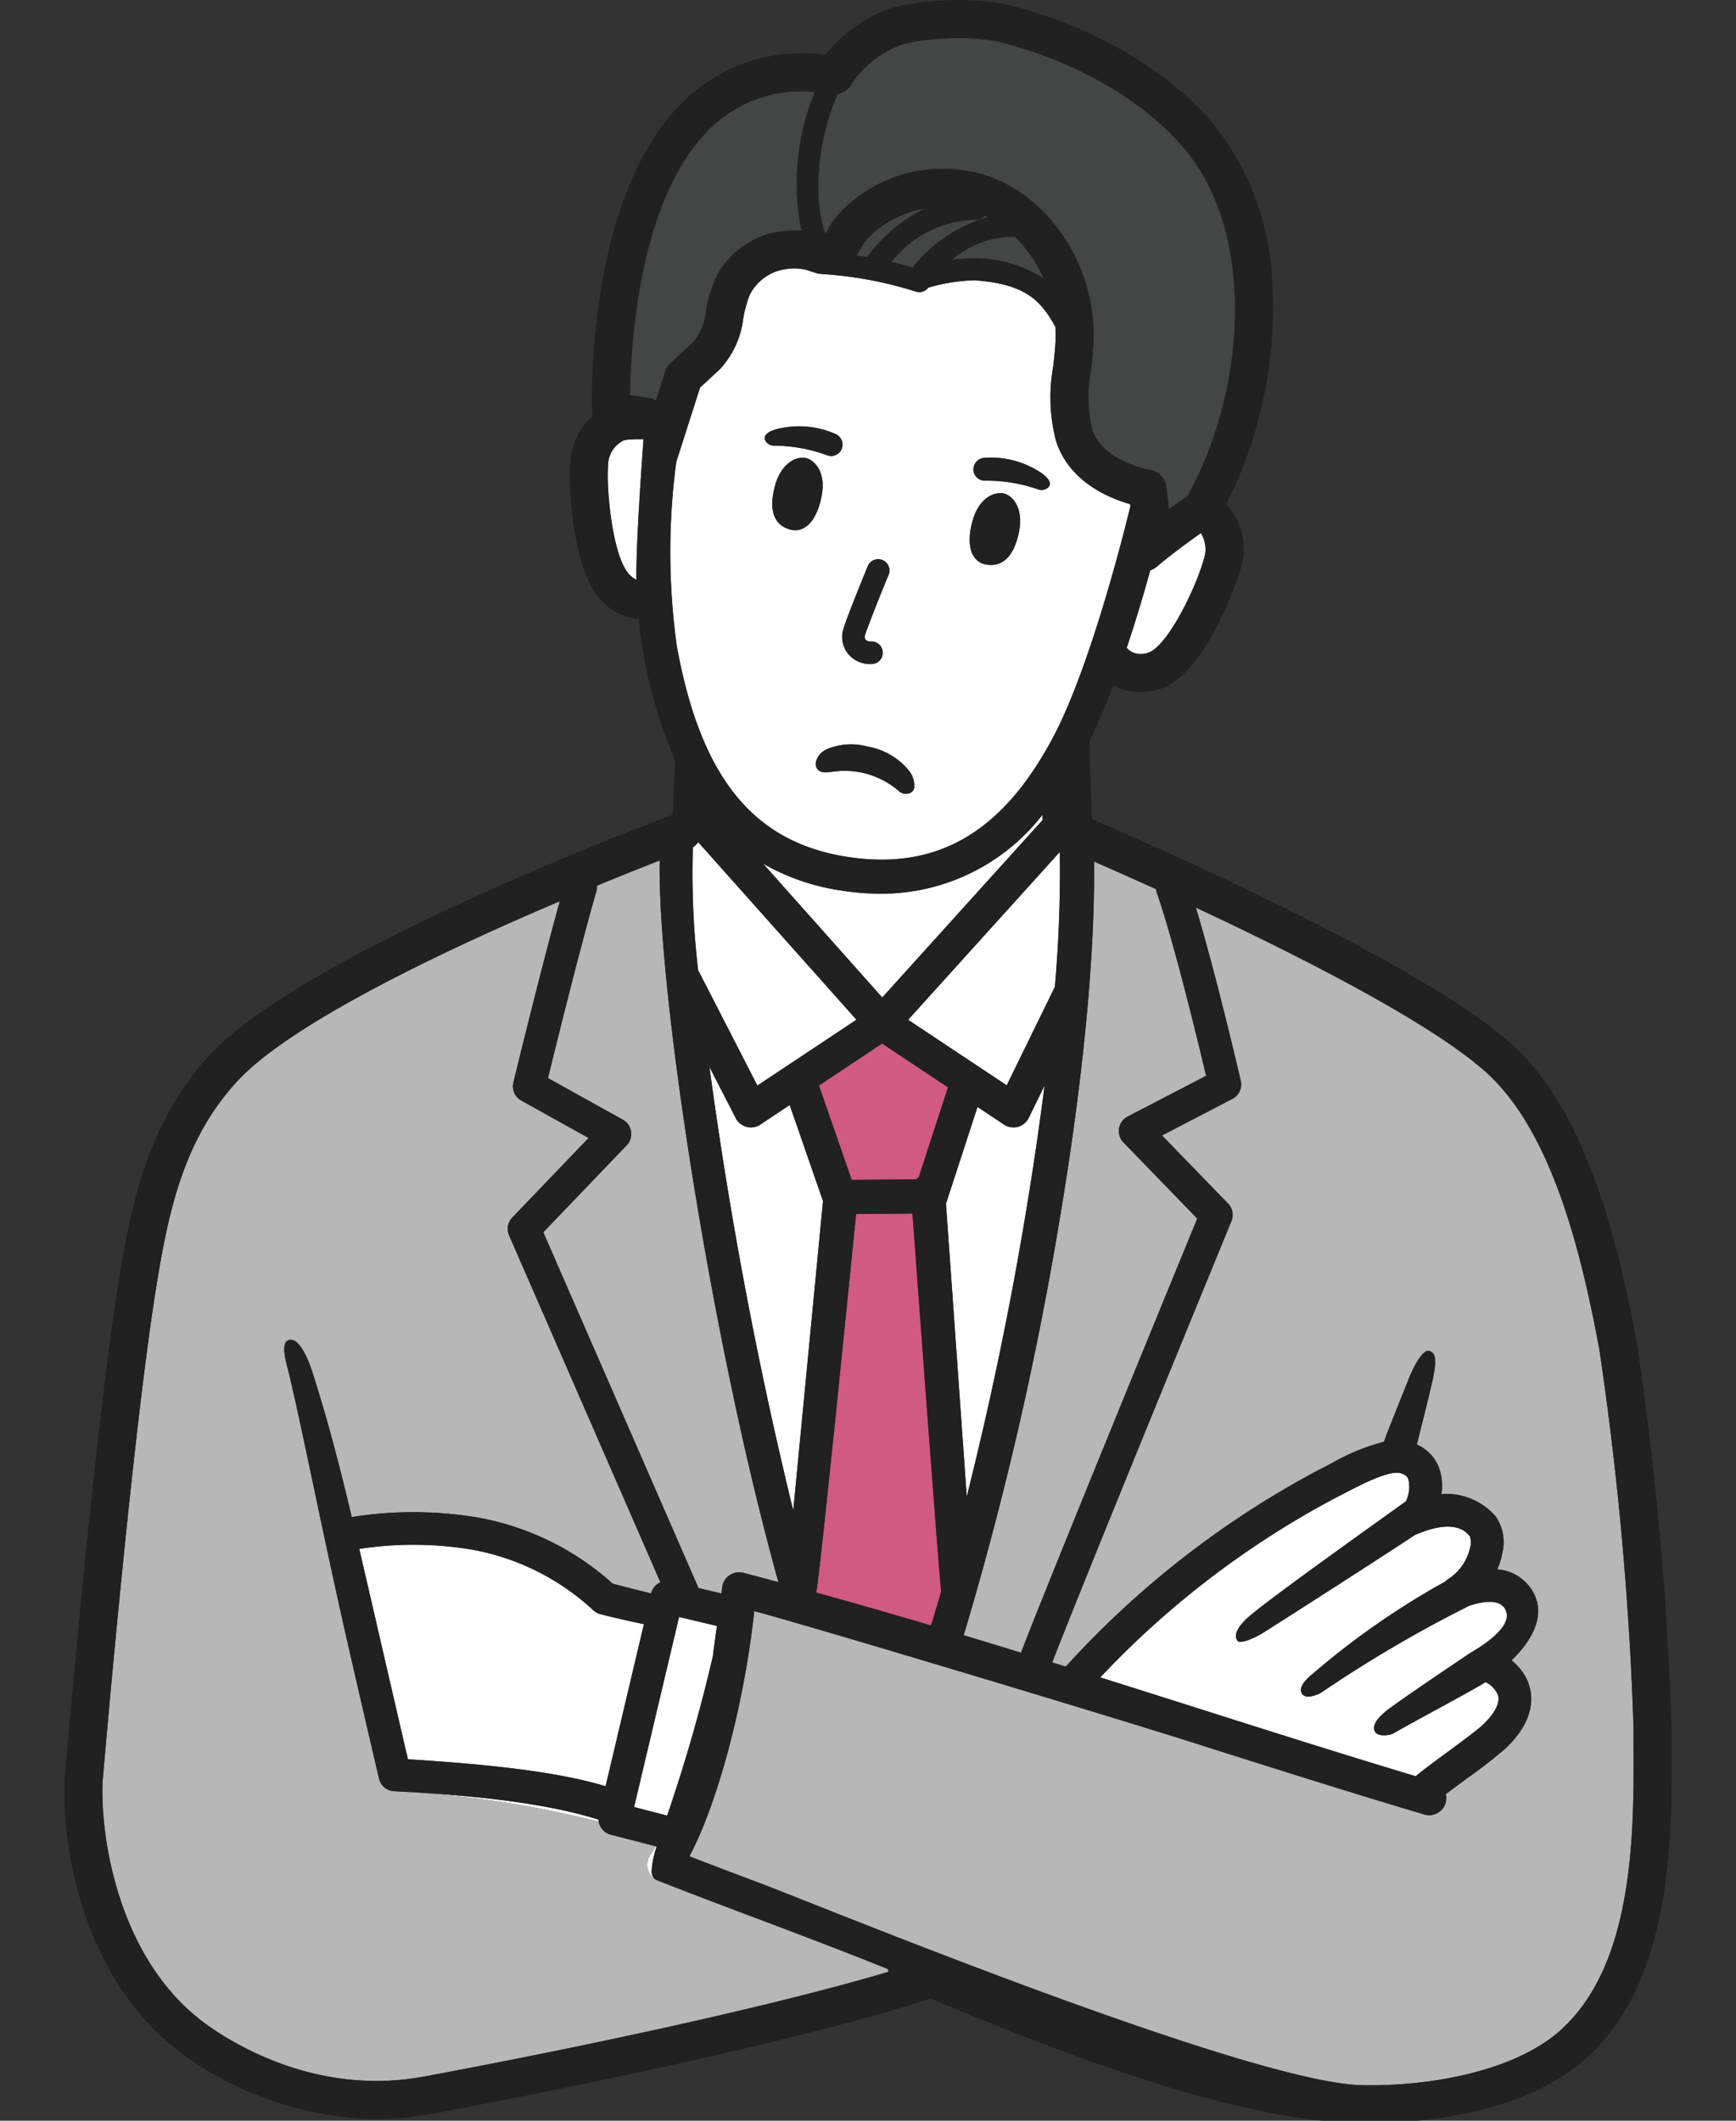 <svg xmlns="http://www.w3.org/2000/svg" width="140" height="171"><rect width="100%" height="100%" fill="#333333" stroke="none"/><defs><clipPath id="a"><path data-name="長方形 8048" transform="translate(183 3137)" fill="none" stroke="#707070" d="M0 0h140v171H0z"/></clipPath><clipPath id="b"><path data-name="長方形 8044" fill="none" d="M0 0h129.623v171.207H0z"/></clipPath></defs><g data-name="マスクグループ 35245" transform="translate(-183 -3137)" clip-path="url(#a)"><g data-name="グループ 35401"><g data-name="グループ 35400" clip-path="url(#b)" transform="translate(188.188 3137)"><path data-name="パス 111913" d="M53.062 127.928c-.007.04-.018.076-.022.117-.006.079-.015.156-.022.235l.068-.491-.006.015c-.01.041-.013.083-.019.124" fill="#fff"/><path data-name="パス 111914" d="M51.145 128.051 38.626 99.363Z" fill="#fff"/><path data-name="パス 111915" d="M52.317 133.499c-.01 0 .143-1.135.314-2.393l-3.051-.725-3.627 15.328 2.665.69a129.264 129.264 0 0 0 3.7-12.9" fill="#fff"/><path data-name="パス 111916" d="M48.08 127.598 35.865 99.611Z" fill="#fff"/><path data-name="パス 111917" d="M42.607 129.792a19.486 19.486 0 0 0-9.706-4.837 28.664 28.664 0 0 0-9.118-.06c.633 2.7 1.28 5.517 1.922 8.3.666 2.887 1.351 5.861 2.008 8.663 7.822.478 12.6 1.174 15.938 2.17l3.091-13.068c-2.141-.446-3.34-.763-3.526-.813a1.315 1.315 0 0 1-.608-.357" fill="#fff"/><path data-name="パス 111918" d="M47.059 150.748a1.372 1.372 0 0 0 .5.713 1.083 1.083 0 0 1-.207-.486 7.152 7.152 0 0 1 .413-2.081l-.071-.018a9.106 9.106 0 0 1-.437.684 1.373 1.373 0 0 0-.2 1.188" fill="#fff"/><path data-name="パス 111920" d="m47.584 151.48.016.013-.016-.013" fill="#fff"/><path data-name="パス 111921" d="m44.471 127.76-.042-.011.042.011" fill="#fff"/><path data-name="パス 111923" d="M43.067 146.72c-3.376-1.064-8.362-1.888-16.478-2.288a83.459 83.459 0 0 1 16.5 2.458 1.213 1.213 0 0 1-.022-.17" fill="#fff"/><path data-name="パス 111924" d="M88.103 45.693a1.533 1.533 0 0 1-.531.292c-.6 2.207-1.242 4.307-1.9 6.251a1.444 1.444 0 0 0 .648.43 1.762 1.762 0 0 0 1.3-.127c1.69-.951 3.794-5.628 4.267-7.432a2.469 2.469 0 0 0-.23-2.121c-.93.653-2.4 1.72-3.554 2.706" fill="#fff"/><path data-name="パス 111925" d="M70.717 128.312c-.107-.18-2.32-30.462-2.32-30.462l-4.551.04s-3.02 30.306-3.221 30.519q4.72 1.308 9.268 2.662.414-1.346.824-2.759" fill="#d05a82"/><path data-name="パス 111926" d="m79.057 87.522-1.278 2.613a1.375 1.375 0 0 1-2 .542l-2.135-1.419-2.486 7.629a1.347 1.347 0 0 1-.063.15l1.682 23.639a286.123 286.123 0 0 0 6.28-33.154" fill="#fff"/><path data-name="パス 111927" d="M61.559 18.525a6.8 6.8 0 0 1 .666-1 10.315 10.315 0 0 1 2.05-1.857 11.484 11.484 0 0 1 10.584-1.337c5 1.961 8.423 7.571 8.137 13.342a35.726 35.726 0 0 1-.2 2.2 11.5 11.5 0 0 0 .1 4.763c.848 2.575 4.534 3.226 4.69 3.253a1.541 1.541 0 0 1 1.284 1.607 1.288 1.288 0 0 0 0-.233c0 .032.011.087.022.16.082.593.144 1.137.185 1.637a77.282 77.282 0 0 1 1.492-1.053 29.5 29.5 0 0 0 2.6-6.351c1.814-6.175 2.192-15.514-2.714-21.515-3.285-4.02-9.033-7.326-15.37-8.845a20.611 20.611 0 0 0-7.326.229 8.2 8.2 0 0 0-4.332 3.334 1.534 1.534 0 0 1-1.029.709c-1.876 4.03-1.928 9.029-1.019 11.261.064-.1.128-.213.18-.3" fill="#444545"/><path data-name="パス 111928" d="M74.485 17.524c-.084-.043-.172-.08-.259-.121a.888.888 0 0 1-.683.326h-.2a8.888 8.888 0 0 0-6.633 3.394 28.91 28.91 0 0 1 1.7.449 11.815 11.815 0 0 1 6.071-4.046" fill="#444545"/><path data-name="パス 111929" d="M65.835 72.065a20.44 20.44 0 0 1-3.215-.262 17.785 17.785 0 0 1-6.273-2.168l9.616 10.8 12.939-14.323a1.958 1.958 0 0 1-.022-.233v-.184a16.455 16.455 0 0 1-13.05 6.369" fill="#fff"/><path data-name="パス 111930" d="m61.181 96.846-2.69-7.743-2.367 1.573a1.374 1.374 0 0 1-1.985-.518l-2.118-4.125a346.219 346.219 0 0 0 6.759 35.773Z" fill="#fff"/><path data-name="パス 111931" d="M72.529 131.857q2.327.7 4.617 1.406c2.133-5.568 12.217-30.137 14.215-35l-5.951-6.146a1.314 1.314 0 0 1 .337-2.082l6.332-3.291c-.675-2.836-2.657-11.012-3.974-14.744a1.287 1.287 0 0 1-.064-.3c-2.043-.929-3.776-1.7-5-2.228.088 7.751-.941 18.224-2.964 29.981a272.328 272.328 0 0 1-7.551 32.406" fill="#b8b7b8"/><path data-name="パス 111932" d="M66.02 18.19a7.338 7.338 0 0 0-1.446 1.306 4.7 4.7 0 0 0-.36.568c-.1.169-.206.355-.328.542.283.04.569.082.861.13a12.5 12.5 0 0 1 4.689-3.93 8.647 8.647 0 0 0-3.416 1.384" fill="#444545"/><path data-name="パス 111933" d="M79.883 79.567a107.248 107.248 0 0 0 .394-10.874L68.046 82.23l7.951 5.285Z" fill="#fff"/><path data-name="パス 111934" d="M50.69 68.321a66.894 66.894 0 0 0 .43 9.962 1.308 1.308 0 0 1 .1.15l4.672 9.1 7.985-5.309L51.12 67.905a1.516 1.516 0 0 1-.431.416" fill="#fff"/><path data-name="パス 111935" d="m65.956 84.144-5.093 3.386 2.639 7.61 5.2-.046a1.357 1.357 0 0 1 .205-.163l2.364-7.255Z" fill="#d05a82"/><path data-name="パス 111936" d="M55.303 154.483c-2.722-1.026-5.293-2-7.432-2.844a1.052 1.052 0 0 1-.271-.146l-.016-.013-.022-.019a1.366 1.366 0 0 1-.3-1.9c.143-.2.29-.432.437-.684l-.433-.112-3.218-.838a1.306 1.306 0 0 1-.958-1.043 83.628 83.628 0 0 0-16.5-2.458 1.315 1.315 0 0 1-1.213-1.008c-.725-3.08-1.492-6.412-2.235-9.632-2.219-9.629-3.791-17.807-5-22.912-.168-.707-.771-2.535-.095-2.8.928-.364 1.714 1.822 1.935 2.513.909 2.836 1.857 6.1 3.193 11.738a31.459 31.459 0 0 1 10.18.039 22.074 22.074 0 0 1 10.864 5.331l.21.055.042.011 1.407.363c.437.112.925.234 1.44.363a1.259 1.259 0 0 1 .752-.889L35.865 99.609a1.315 1.315 0 0 1 .257-1.435l6.155-6.417-5.424-3.018a1.314 1.314 0 0 1-.64-1.459c.025-.1 2.23-9.169 3.743-14.61-1.6.679-3.3 1.419-5.037 2.2-10.618 4.787-17.813 8.984-20.807 12.138-4.45 4.686-5.707 10.6-6.7 16.766-1.977 12.3-4.238 38.85-4.329 39.921-.19 4.6 1.344 14.579 8.525 19.649 2.476 1.748 9.13 5.646 17.419 4.091 18.171-3.408 30.771-6.46 37.421-8.441a1.46 1.46 0 0 1-.031-.225c-3.632-1.467-7.556-2.947-11.116-4.289" fill="#b8b7b8"/><path data-name="パス 111937" d="M126.547 139.29a265.812 265.812 0 0 0-2.761-30.507c-1.4-7.518-3.64-16.8-8.528-21.749-4.014-4.067-15.468-9.86-24.008-13.853 1.588 5.221 3.53 13.56 3.623 13.962a1.314 1.314 0 0 1-.675 1.464l-5.673 2.949 5.324 5.492a1.315 1.315 0 0 1 .272 1.415c-.125.306-12.01 29.229-14.457 35.581l1.094.341a74.982 74.982 0 0 1 20.624-15.979 36.9 36.9 0 0 0 .778-.4 17.451 17.451 0 0 1 4.251-1.752c.62-1.653 1.813-4.576 1.914-4.846.255-.679 1.156-2.77 1.813-2.459.432.2.539.625.237 2.179-.059.309-.7 2.968-1.308 5.347a3.324 3.324 0 0 1 1.778 1.85 4.321 4.321 0 0 1 .206 2.141 5.281 5.281 0 0 1 4.38 1.813 3.647 3.647 0 0 1 .538 2.911 6.1 6.1 0 0 1-.408 1.349 3.6 3.6 0 0 1 3.063 2.2c.636 1.528-.058 3.344-1.916 5.141a4.535 4.535 0 0 1 1.2 1.468c.5 1.011.952 3.08-1.631 5.583a39.56 39.56 0 0 1-3.168 2.467c-.578.426-1.2.881-1.709 1.273a1.359 1.359 0 0 1-.015.708 1.375 1.375 0 0 1-1.71.928c-6.263-1.861-12.5-3.84-19.095-5.934-6.314-2.005-30.143-9.184-34.945-10.466-.784 7.38-2.94 15.476-5.229 19.773 1.777.69 3.779 1.444 5.871 2.233 4.642 1.75 39.447 16.082 48.424 16.226 5.312.092 12.333-1.07 16.116-4.573 5.809-5.379 5.765-15.9 5.738-22.855v-1.419" fill="#b8b7b8"/><path data-name="パス 111938" d="M95.463 130.414c1.683-1.509 11.688-8.59 12.732-9.366a2.744 2.744 0 0 0 .195-1.774c-.064-.165-.188-.352-.619-.485-.907-.274-3.265.955-4.4 1.547-.3.157-.585.3-.832.426a72.876 72.876 0 0 0-19 14.492q3.969 1.248 7.866 2.489c6.067 1.927 11.825 3.753 17.573 5.478.609-.507 1.53-1.187 2.563-1.947 1.148-.846 2.449-1.8 2.9-2.239.545-.529 1.423-1.538 1.172-2.355a2.02 2.02 0 0 0-1.006-1.052c-.9.6-5.1 2.811-7.451 4.149-.263.149-1.151.257-1.41-.08-.443-.575.36-1.353.936-1.8 1.158-.895 5.7-3.943 6.552-4.518.075-.1 3.861-2.027 2.96-3.638-.5-.89-1.975-.573-2.909-.259a103.838 103.838 0 0 0-11.759 6.883c-.583.41-1.4.587-1.66.27-.461-.561.3-1.255.861-1.716a63.569 63.569 0 0 1 10.626-7.391 1.266 1.266 0 0 1 .237-.194 4.074 4.074 0 0 0 1.76-2.478 1.578 1.578 0 0 0 0-.972c-.217-.278-1.145-1.564-4.466-.1-.993.7-11.264 7.294-12.364 7.962-.288.176-1.627.86-1.887.57-.485-.542.29-1.423.83-1.907" fill="#fff"/><path data-name="パス 111939" d="M78.982 22.467a10.673 10.673 0 0 0-2.328-3.372 7.731 7.731 0 0 0-5.081 1.859c1.049-.123 1.93-.13 1.952-.131a10.353 10.353 0 0 1 5.457 1.644" fill="#444545"/><path data-name="パス 111940" d="M45.045 90.289a1.315 1.315 0 0 1 .31 2.059l-6.726 7.015 12.516 28.688 1.633.388c.1-.868.143-1.368.143-1.368s-.041.5-.143 1.368l.213.051.029-.21c.01-.066.016-.156.022-.235 0-.04.015-.078.022-.117s.009-.082.019-.124l.006-.015a2.721 2.721 0 0 1 .1-.259c.015-.029.034-.055.051-.082a1.412 1.412 0 0 1 .1-.147l.011-.013a1.373 1.373 0 0 1 .9-.5 1.4 1.4 0 0 1 .259-.008.064.064 0 0 0 .015 0c.044 0 .084.016.127.023s.078.008.115.018l.032.009q1.4.369 2.791.744c-5.445-19.506-9.775-47.885-9.576-58.191-1.289.5-3.037 1.2-5.061 2.032a1.28 1.28 0 0 1-.046.475c-1.2 4.106-3.218 12.241-3.9 15.041Z" fill="#b8b7b8"/><path data-name="パス 111941" d="M50.777 27.527a4.853 4.853 0 0 0 .979-2.523 12.622 12.622 0 0 1 .689-2.418 6.892 6.892 0 0 1 5.237-3.912 7.27 7.27 0 0 1 1.763-.073 19.338 19.338 0 0 1 1.07-11.174 10.428 10.428 0 0 0-8.045 2.574c-6.151 5.462-6.8 17.868-6.846 21.846l1.56.253a1.545 1.545 0 0 1 .53.19l.752-2.358a1.541 1.541 0 0 1 .421-.66s1.588-1.465 1.89-1.747" fill="#444545"/><path data-name="パス 111942" d="M45.17 35.485a2.241 2.241 0 0 0-1.32 2.123c-.148 1.666.308 6.869 1.553 8.516a1.9 1.9 0 0 0 .736.626c-.07-2.825.568-11.33.568-11.33a9.748 9.748 0 0 0-1.537.065" fill="#fff"/><path data-name="パス 111943" d="M63.053 69.079c7.339 1.166 12.675-1.957 16.791-9.834 2.23-4.266 4.578-12.1 6.124-18.412l-.018-.18c-1.781-.506-4.906-1.834-5.968-5.061a13.922 13.922 0 0 1-.234-6.059c.078-.7.152-1.36.184-2.013a10.87 10.87 0 0 0-.013-1.173c-1.187-2.134-2.416-3.449-6.523-3.746a14.7 14.7 0 0 0-3.727.594.893.893 0 0 1-1 .318 31.706 31.706 0 0 0-7.266-1.394 2.964 2.964 0 0 1-.4-.036l-.152-.013a.875.875 0 0 1-.3-.083 6.142 6.142 0 0 1-.424-.13c-.095-.031-.189-.064-.283-.089a3.958 3.958 0 0 0-1.663-.067 3.856 3.856 0 0 0-2.921 2.1 10.155 10.155 0 0 0-.506 1.842 7.261 7.261 0 0 1-1.891 4.132c-.22.206-1.124 1.041-1.6 1.481l-1.92 6.015a55.08 55.08 0 0 0 .046 14.822c1.92 10.552 6.134 15.79 13.664 16.986m10.265-31.364a.946.946 0 0 1 .885-.8 7.283 7.283 0 0 1 4.3 1.04c.485.278 1.314.911.817 1.367a.8.8 0 0 1-.8.133 12.59 12.59 0 0 0-4.233-.7.9.9 0 0 1-.29-.026.925.925 0 0 1-.687-1.021m-.093 4.371c.58-2.2 2.052-2.449 2.6-2.277.848.269 1.495 1.391 1.181 3.015-.418 2.17-1.44 2.935-2.7 2.691-1.028-.2-1.638-1.314-1.081-3.429m-14.666.621c-1.24-.319-1.82-1.444-1.231-3.576.441-1.6 1.522-2.328 2.406-2.206.568.078 1.782.929 1.325 3.16-.44 2.142-1.485 2.884-2.5 2.622m9.558 19.436a1.95 1.95 0 0 1 .424 1.375.548.548 0 0 1-.274.4.865.865 0 0 1-1.051-.211c-.078-.063-.163-.132-.264-.2a6.631 6.631 0 0 0-4.585-1.321c-.155.014-.3.032-.433.049-.507.064-.946.119-1.21-.235a.709.709 0 0 1-.084-.633 1.549 1.549 0 0 1 .866-.953 5.024 5.024 0 0 1 3.311-.2 5.477 5.477 0 0 1 3.3 1.931m-3.325-16.467a.909.909 0 1 1 1.677.7c-.531 1.264-1.794 4.451-1.9 4.875a.342.342 0 0 0 .068.336.493.493 0 0 0 .378.143.909.909 0 0 1 .244 1.8 2 2 0 0 1-.286.021 2.306 2.306 0 0 1-1.662-.717 2.143 2.143 0 0 1-.523-1.946c.138-.689 1.983-5.168 2-5.212m-7.009-11.143a7.29 7.29 0 0 1 4.4.458.944.944 0 0 1 .568 1.045.924.924 0 0 1-.99.734.885.885 0 0 1-.28-.072 12.62 12.62 0 0 0-4.223-.759.792.792 0 0 1-.706-.389c-.316-.6.678-.917 1.227-1.018" fill="#fff"/><path data-name="パス 111944" d="M63.307 52.829a2.306 2.306 0 0 0 1.662.721 2.18 2.18 0 0 0 .286-.019.909.909 0 0 0-.244-1.8.487.487 0 0 1-.377-.143.339.339 0 0 1-.07-.335c.1-.425 1.367-3.611 1.9-4.876a.909.909 0 1 0-1.677-.7c-.018.043-1.862 4.524-2 5.211a2.148 2.148 0 0 0 .523 1.947" fill="#212121"/><path data-name="パス 111945" d="M59.733 36.924c-.882-.122-1.964.61-2.406 2.207-.588 2.132-.009 3.256 1.232 3.576 1.014.261 2.059-.481 2.5-2.622.458-2.232-.757-3.083-1.325-3.161" fill="#212121"/><path data-name="パス 111946" d="M74.306 45.515c1.259.244 2.28-.52 2.7-2.689.314-1.626-.333-2.748-1.181-3.017-.546-.172-2.018.072-2.6 2.277-.557 2.114.052 3.23 1.081 3.429" fill="#212121"/><path data-name="パス 111947" d="M57.25 35.935a12.584 12.584 0 0 1 4.223.759.923.923 0 0 0 1.27-.661.943.943 0 0 0-.568-1.045 7.271 7.271 0 0 0-4.4-.458c-.548.1-1.542.418-1.227 1.016a.793.793 0 0 0 .706.39" fill="#212121"/><path data-name="パス 111948" d="M74.006 38.733a.9.9 0 0 0 .29.026 12.59 12.59 0 0 1 4.233.7.8.8 0 0 0 .8-.132c.5-.457-.334-1.09-.817-1.368a7.272 7.272 0 0 0-4.3-1.039.943.943 0 0 0-.885.8.924.924 0 0 0 .679 1.013" fill="#212121"/><path data-name="パス 111949" d="M61.506 60.411a1.553 1.553 0 0 0-.866.955.712.712 0 0 0 .086.633c.262.351.7.3 1.21.233.132-.017.277-.035.433-.048a6.614 6.614 0 0 1 4.584 1.322c.1.066.187.136.266.2a.861.861 0 0 0 1.05.212.551.551 0 0 0 .274-.4 1.938 1.938 0 0 0-.424-1.375 5.463 5.463 0 0 0-3.3-1.931 5.026 5.026 0 0 0-3.311.2" fill="#212121"/><path data-name="パス 111950" d="M129.615 139.288a264.822 264.822 0 0 0-2.81-31.056c-1.484-7.961-3.891-17.811-9.363-23.355-6.6-6.69-30.369-17.028-34.533-18.81a1.444 1.444 0 0 0-.059-.235v-.067l-.174-6.012c.638-1.3 1.285-2.819 1.924-4.5a4.442 4.442 0 0 0 .8.343 4.693 4.693 0 0 0 1.411.214 4.74 4.74 0 0 0 2.313-.594c3.139-1.765 5.438-8.212 5.73-9.325a5.322 5.322 0 0 0-1.154-5.23 35.14 35.14 0 0 0 3.718-17.785A21.781 21.781 0 0 0 92.827 10.2C89.131 5.679 82.766 1.982 75.8.313a23.127 23.127 0 0 0-8.906.269 11.474 11.474 0 0 0-5.51 3.842 13.658 13.658 0 0 0-10.956 3.287c-8.418 7.483-7.89 24.764-7.864 25.5a1.531 1.531 0 0 0 .046.309 5.525 5.525 0 0 0-1.81 3.814c-.132 1.473.073 7.878 2.16 10.639a4.561 4.561 0 0 0 3.112 1.907c.086.01.169.01.253.015.088.946.2 1.851.356 2.689a37.5 37.5 0 0 0 2.571 8.705l-.182 4.232v.169C45.969 66.854 19.4 76.984 11.885 84.9c-5.049 5.318-6.474 12-7.5 18.392-2.026 12.6-4.337 39.908-4.36 40.181v.062c-.241 5.545 1.556 16.485 9.82 22.319a27.356 27.356 0 0 0 15.335 5.011 23.84 23.84 0 0 0 4.418-.412c20.785-3.9 34.4-7.353 40.205-9.289.014-.006.026-.014.041-.019 12.539 5.257 25.227 9.9 34.809 10.059h.527c3.392 0 12.43-.492 17.722-5.392 6.8-6.3 6.753-17.623 6.722-25.119v-1.407M83.044 69.47c1.22.532 2.954 1.3 5 2.229a1.3 1.3 0 0 0 .065.3c1.316 3.733 3.3 11.908 3.973 14.744l-6.332 3.291a1.316 1.316 0 0 0-.337 2.082l5.953 6.14c-2 4.868-12.082 29.437-14.214 35.005q-2.292-.7-4.618-1.406a272.382 272.382 0 0 0 7.546-32.402c2.02-11.753 3.053-22.23 2.964-29.983M78.9 66.112l-12.94 14.32-9.616-10.8A17.784 17.784 0 0 0 62.62 71.8a20.455 20.455 0 0 0 3.215.263 16.452 16.452 0 0 0 13.05-6.363v.184a1.917 1.917 0 0 0 .022.231m1.376 2.582a107.615 107.615 0 0 1-.4 10.874L76 87.516l-7.95-5.285Zm-16.4 13.53-7.993 5.306-4.672-9.1a1.309 1.309 0 0 0-.1-.15 66.894 66.894 0 0 1-.43-9.962 1.516 1.516 0 0 0 .431-.416Zm-9.73 7.936a1.377 1.377 0 0 0 .878.7 1.429 1.429 0 0 0 .347.043 1.367 1.367 0 0 0 .762-.23L58.5 89.1l2.686 7.743-2.4 24.959a346.493 346.493 0 0 1-6.758-35.771Zm9.7 7.73 4.55-.04s2.213 30.282 2.32 30.462q-.409 1.414-.823 2.759-4.554-1.349-9.269-2.662c.2-.213 3.222-30.519 3.222-30.519m5.047-2.962a1.359 1.359 0 0 0-.206.164l-5.2.046-2.639-7.61 5.094-3.386 5.312 3.532Zm2.256 1.956 2.486-7.629 2.135 1.418a1.367 1.367 0 0 0 .762.23 1.337 1.337 0 0 0 .36-.048 1.378 1.378 0 0 0 .876-.723l1.278-2.614a286.032 286.032 0 0 1-6.278 33.154L71.1 97.038a1.346 1.346 0 0 0 .063-.15m20.727-51.78c-.473 1.8-2.578 6.481-4.267 7.432a1.768 1.768 0 0 1-1.3.128 1.446 1.446 0 0 1-.648-.431 118.016 118.016 0 0 0 1.9-6.251 1.515 1.515 0 0 0 .531-.292c1.154-.986 2.623-2.052 3.554-2.706a2.469 2.469 0 0 1 .23 2.121M62.4 7.569a1.532 1.532 0 0 0 1.029-.71 8.191 8.191 0 0 1 4.331-3.333 20.611 20.611 0 0 1 7.326-.226c6.335 1.519 12.079 4.825 15.366 8.845 4.906 6 4.528 15.341 2.714 21.515a29.6 29.6 0 0 1-2.6 6.351c-.312.213-.853.589-1.493 1.053a27.138 27.138 0 0 0-.206-1.797 1.441 1.441 0 0 1 0 .233 1.541 1.541 0 0 0-1.284-1.611c-.156-.026-3.842-.677-4.69-3.254a11.514 11.514 0 0 1-.1-4.762c.08-.715.162-1.452.2-2.2.286-5.771-3.135-11.382-8.135-13.342a11.49 11.49 0 0 0-10.585 1.336 10.355 10.355 0 0 0-2.05 1.858 6.89 6.89 0 0 0-.666 1c-.052.091-.116.2-.18.3-.9-2.232-.857-7.231 1.018-11.261m10.95 10.158h.195a.884.884 0 0 0 .683-.325c.087.04.174.078.259.121a11.806 11.806 0 0 0-6.07 4.046 29.143 29.143 0 0 0-1.7-.45 8.884 8.884 0 0 1 6.633-3.394m-8.6 3.009c-.293-.048-.579-.09-.862-.129.122-.188.23-.373.328-.543a4.584 4.584 0 0 1 .36-.567 7.307 7.307 0 0 1 1.446-1.308 8.647 8.647 0 0 1 3.416-1.384 12.493 12.493 0 0 0-4.688 3.93m11.906-1.641a10.673 10.673 0 0 1 2.328 3.372 10.36 10.36 0 0 0-5.457-1.644c-.021 0-.9.008-1.952.131a7.731 7.731 0 0 1 5.081-1.859M46.14 46.75a1.879 1.879 0 0 1-.736-.626c-1.245-1.647-1.7-6.849-1.553-8.516a2.243 2.243 0 0 1 1.32-2.123 10.03 10.03 0 0 1 1.537-.065s-.637 8.5-.568 11.33m1.573-14.459a1.545 1.545 0 0 0-.53-.19l-1.56-.253c.046-3.978.7-16.384 6.846-21.846a10.431 10.431 0 0 1 8.047-2.574A19.349 19.349 0 0 0 59.445 18.6a7.261 7.261 0 0 0-1.761.073 6.889 6.889 0 0 0-5.237 3.912 12.54 12.54 0 0 0-.69 2.415 4.843 4.843 0 0 1-.98 2.523c-.3.282-1.889 1.747-1.889 1.747a1.538 1.538 0 0 0-.421.661Zm1.63 4.98 1.922-6.017c.477-.44 1.381-1.275 1.6-1.481a7.261 7.261 0 0 0 1.891-4.133 10.142 10.142 0 0 1 .506-1.841 3.858 3.858 0 0 1 2.921-2.1 3.957 3.957 0 0 1 1.663.067c.095.025.188.057.283.089.119.04.262.087.424.131a.9.9 0 0 0 .3.082l.152.014a3.129 3.129 0 0 0 .4.035 31.726 31.726 0 0 1 7.27 1.393.892.892 0 0 0 1-.318A14.7 14.7 0 0 1 73.4 22.6c4.109.3 5.337 1.612 6.523 3.746a10.87 10.87 0 0 1 .013 1.173c-.032.653-.1 1.313-.182 2.013a13.922 13.922 0 0 0 .233 6.059c1.063 3.227 4.189 4.555 5.968 5.061l.019.18c-1.547 6.311-3.9 14.146-6.126 18.413-4.116 7.874-9.452 11-16.791 9.833-7.529-1.2-11.743-6.436-13.662-16.987a55.077 55.077 0 0 1-.047-14.822m-6.393 34.145c2.024-.833 3.77-1.528 5.06-2.03-.2 10.306 4.128 38.685 9.573 58.193q-1.389-.375-2.791-.744l-.032-.009c-.039-.009-.078-.011-.116-.018s-.082-.019-.125-.023h-.016a1.386 1.386 0 0 0-.258.007h-.006a1.372 1.372 0 0 0-.895.5l-.011.011a1.25 1.25 0 0 0-.1.147 3.724 3.724 0 0 0-.1.2 1.5 1.5 0 0 0-.052.141s-.026.188-.068.493c-.041.487-.084.974-.137 1.462l-.262-.051a50.81 50.81 0 0 1-.876-.177 1.359 1.359 0 0 0-.084-.283l-.515-1.181-12.518-28.69 6.726-7.015a1.315 1.315 0 0 0-.309-2.059L39 86.93c.686-2.8 2.7-10.933 3.9-15.04a1.313 1.313 0 0 0 .046-.477m6.625 58.968 3.051.725c-.171 1.256-.323 2.391-.314 2.393a129.263 129.263 0 0 1-3.7 12.9l-2.665-.69Zm-5.922 13.649c-3.335-1-8.116-1.692-15.938-2.17-.657-2.8-1.342-5.777-2.008-8.663-.642-2.786-1.289-5.6-1.922-8.3a28.664 28.664 0 0 1 9.118.06 19.473 19.473 0 0 1 9.706 4.837 1.315 1.315 0 0 0 .608.357c.186.05 1.385.367 3.526.813Zm-14.621 23.407c-8.289 1.556-14.943-2.343-17.418-4.089-7.182-5.07-8.717-15.05-8.525-19.649.09-1.072 2.352-27.625 4.328-39.921.99-6.161 2.247-12.08 6.7-16.767 2.995-3.153 10.19-7.35 20.807-12.137a237.28 237.28 0 0 1 5.037-2.2c-1.513 5.44-3.718 14.511-3.742 14.611a1.313 1.313 0 0 0 .638 1.459l5.426 3.018-6.154 6.417a1.313 1.313 0 0 0-.255 1.435L48.08 127.6l.523 1.2c-.437-.1-.865-.21-1.276-.312-.518-.128-1-.251-1.441-.361-.573-.146-1.059-.271-1.407-.363l-.042-.01-.209-.056a22.081 22.081 0 0 0-10.864-5.33 31.465 31.465 0 0 0-10.181-.039c-1.336-5.639-2.285-8.9-3.192-11.738-.221-.692-1.007-2.876-1.936-2.513-.676.264-.073 2.093.095 2.8 1.208 5.106 2.779 13.283 5 22.913.742 3.221 1.509 6.552 2.235 9.632a1.314 1.314 0 0 0 1.214 1.012c8.117.4 13.1 1.224 16.479 2.288a1.409 1.409 0 0 0 .021.17 38.6 38.6 0 0 1 4.422 1.4c.122.049.239.1.349.144.024.011.05.015.074.024-.08.148-.16.287-.238.423l.071.018a7.062 7.062 0 0 0-.413 2.079 1.089 1.089 0 0 0 .206.487l.023.019.015.011a1.389 1.389 0 0 0 .272.146c2.138.849 4.71 1.818 7.431 2.846 3.559 1.342 7.483 2.822 11.117 4.289a1.5 1.5 0 0 0 .031.225c-6.651 1.98-19.251 5.033-37.422 8.44m91.786-3.875c-3.782 3.5-10.8 4.665-16.116 4.573-8.977-.145-43.782-14.475-48.424-16.226-2.092-.789-4.094-1.544-5.871-2.233 2.289-4.3 4.445-12.394 5.229-19.773 4.8 1.281 28.631 8.46 34.945 10.466 6.6 2.094 12.831 4.073 19.095 5.934a1.376 1.376 0 0 0 1.711-.928 1.359 1.359 0 0 0 .014-.708c.514-.392 1.131-.847 1.709-1.272a40.064 40.064 0 0 0 3.169-2.468c2.582-2.5 2.13-4.572 1.63-5.583a4.535 4.535 0 0 0-1.2-1.468c1.858-1.8 2.554-3.613 1.916-5.141a3.6 3.6 0 0 0-3.063-2.2 6.165 6.165 0 0 0 .409-1.349 3.647 3.647 0 0 0-.539-2.911 5.281 5.281 0 0 0-4.38-1.813 4.32 4.32 0 0 0-.205-2.141 3.33 3.33 0 0 0-1.78-1.85c.612-2.379 1.248-5.038 1.309-5.347.3-1.554.194-1.975-.238-2.179-.656-.311-1.557 1.78-1.812 2.459-.1.27-1.3 3.193-1.915 4.846a17.451 17.451 0 0 0-4.251 1.752c-.284.149-.546.286-.778.4a74.982 74.982 0 0 0-20.622 15.978l-1.094-.341c2.44-6.355 14.329-35.279 14.451-35.583a1.314 1.314 0 0 0-.272-1.416l-5.324-5.492 5.674-2.949a1.314 1.314 0 0 0 .674-1.464c-.093-.4-2.035-8.741-3.623-13.962 8.54 3.992 19.994 9.786 24.008 13.853 4.887 4.951 7.125 14.231 8.528 21.749a265.812 265.812 0 0 1 2.761 30.507v1.419c.029 6.959.072 17.476-5.738 22.855m-26.173-31.242c.26.29 1.6-.394 1.887-.569 1.1-.669 11.371-7.267 12.364-7.962 3.321-1.466 4.249-.18 4.466.1a1.578 1.578 0 0 1 0 .972 4.075 4.075 0 0 1-1.76 2.477 1.318 1.318 0 0 0-.237.195 63.5 63.5 0 0 0-10.626 7.391c-.561.461-1.321 1.155-.861 1.716.26.317 1.077.139 1.66-.27a103.683 103.683 0 0 1 11.759-6.884c.935-.315 2.411-.632 2.909.26.9 1.611-2.884 3.54-2.96 3.637-.848.576-5.394 3.623-6.552 4.518-.576.445-1.379 1.223-.936 1.8.259.335 1.147.229 1.41.08 2.352-1.338 6.552-3.548 7.451-4.149a2.016 2.016 0 0 1 1.006 1.052c.251.817-.627 1.826-1.172 2.354-.45.437-1.751 1.394-2.9 2.239-1.033.762-1.954 1.441-2.563 1.947-5.748-1.725-11.505-3.551-17.573-5.478q-3.9-1.238-7.866-2.489a72.845 72.845 0 0 1 19-14.491c.247-.123.528-.269.832-.428 1.132-.592 3.49-1.82 4.4-1.546.431.131.555.318.619.485a2.744 2.744 0 0 1-.195 1.774c-1.044.774-11.049 7.855-12.732 9.364-.54.486-1.314 1.367-.83 1.907" fill="#212121"/><path data-name="パス 111951" d="M47.697 148.876c.08-.135.158-.275.239-.423-.025-.009-.051-.013-.076-.023-.109-.047-.226-.1-.348-.144-.081.162-.168.318-.25.477Z" fill="#212121"/><path data-name="パス 111952" d="m44.049 147.932 3.215.831c.083-.158.169-.315.25-.477a38.572 38.572 0 0 0-4.422-1.4 1.306 1.306 0 0 0 .958 1.043" fill="#212121"/><path data-name="パス 111953" d="M47.321 128.485c-.516-.128-1-.251-1.44-.361.437.111.923.234 1.44.361" fill="#212121"/><path data-name="パス 111954" d="m47.326 128.486 1.277.312-.524-1.2a1.244 1.244 0 0 0-.165.077 1.315 1.315 0 0 0-.586.807" fill="#212121"/><path data-name="パス 111955" d="M47.6 151.493a1.052 1.052 0 0 0 .271.146 1.412 1.412 0 0 1-.271-.146" fill="#212121"/><path data-name="パス 111957" d="m44.432 127.749-.209-.055.209.055" fill="#212121"/><path data-name="パス 111958" d="M47.584 151.48c-.008-.006-.014-.014-.022-.019l.022.019" fill="#212121"/><path data-name="パス 111959" d="m51.145 128.051.515 1.18a1.3 1.3 0 0 1 .084.284c.307.064.6.122.876.177.064-.475.115-.895.157-1.253Z" fill="#212121"/><path data-name="パス 111960" d="M53.089 127.789a1.49 1.49 0 0 1 .051-.141c.016-.039.082-.172.1-.2a.905.905 0 0 0-.052.082 2.723 2.723 0 0 0-.1.259" fill="#212121"/><path data-name="パス 111961" d="M52.777 128.438c-.042.358-.093.778-.157 1.253l.262.05c.052-.487.1-.975.137-1.462l-.029.209Z" fill="#212121"/></g></g></g></svg>